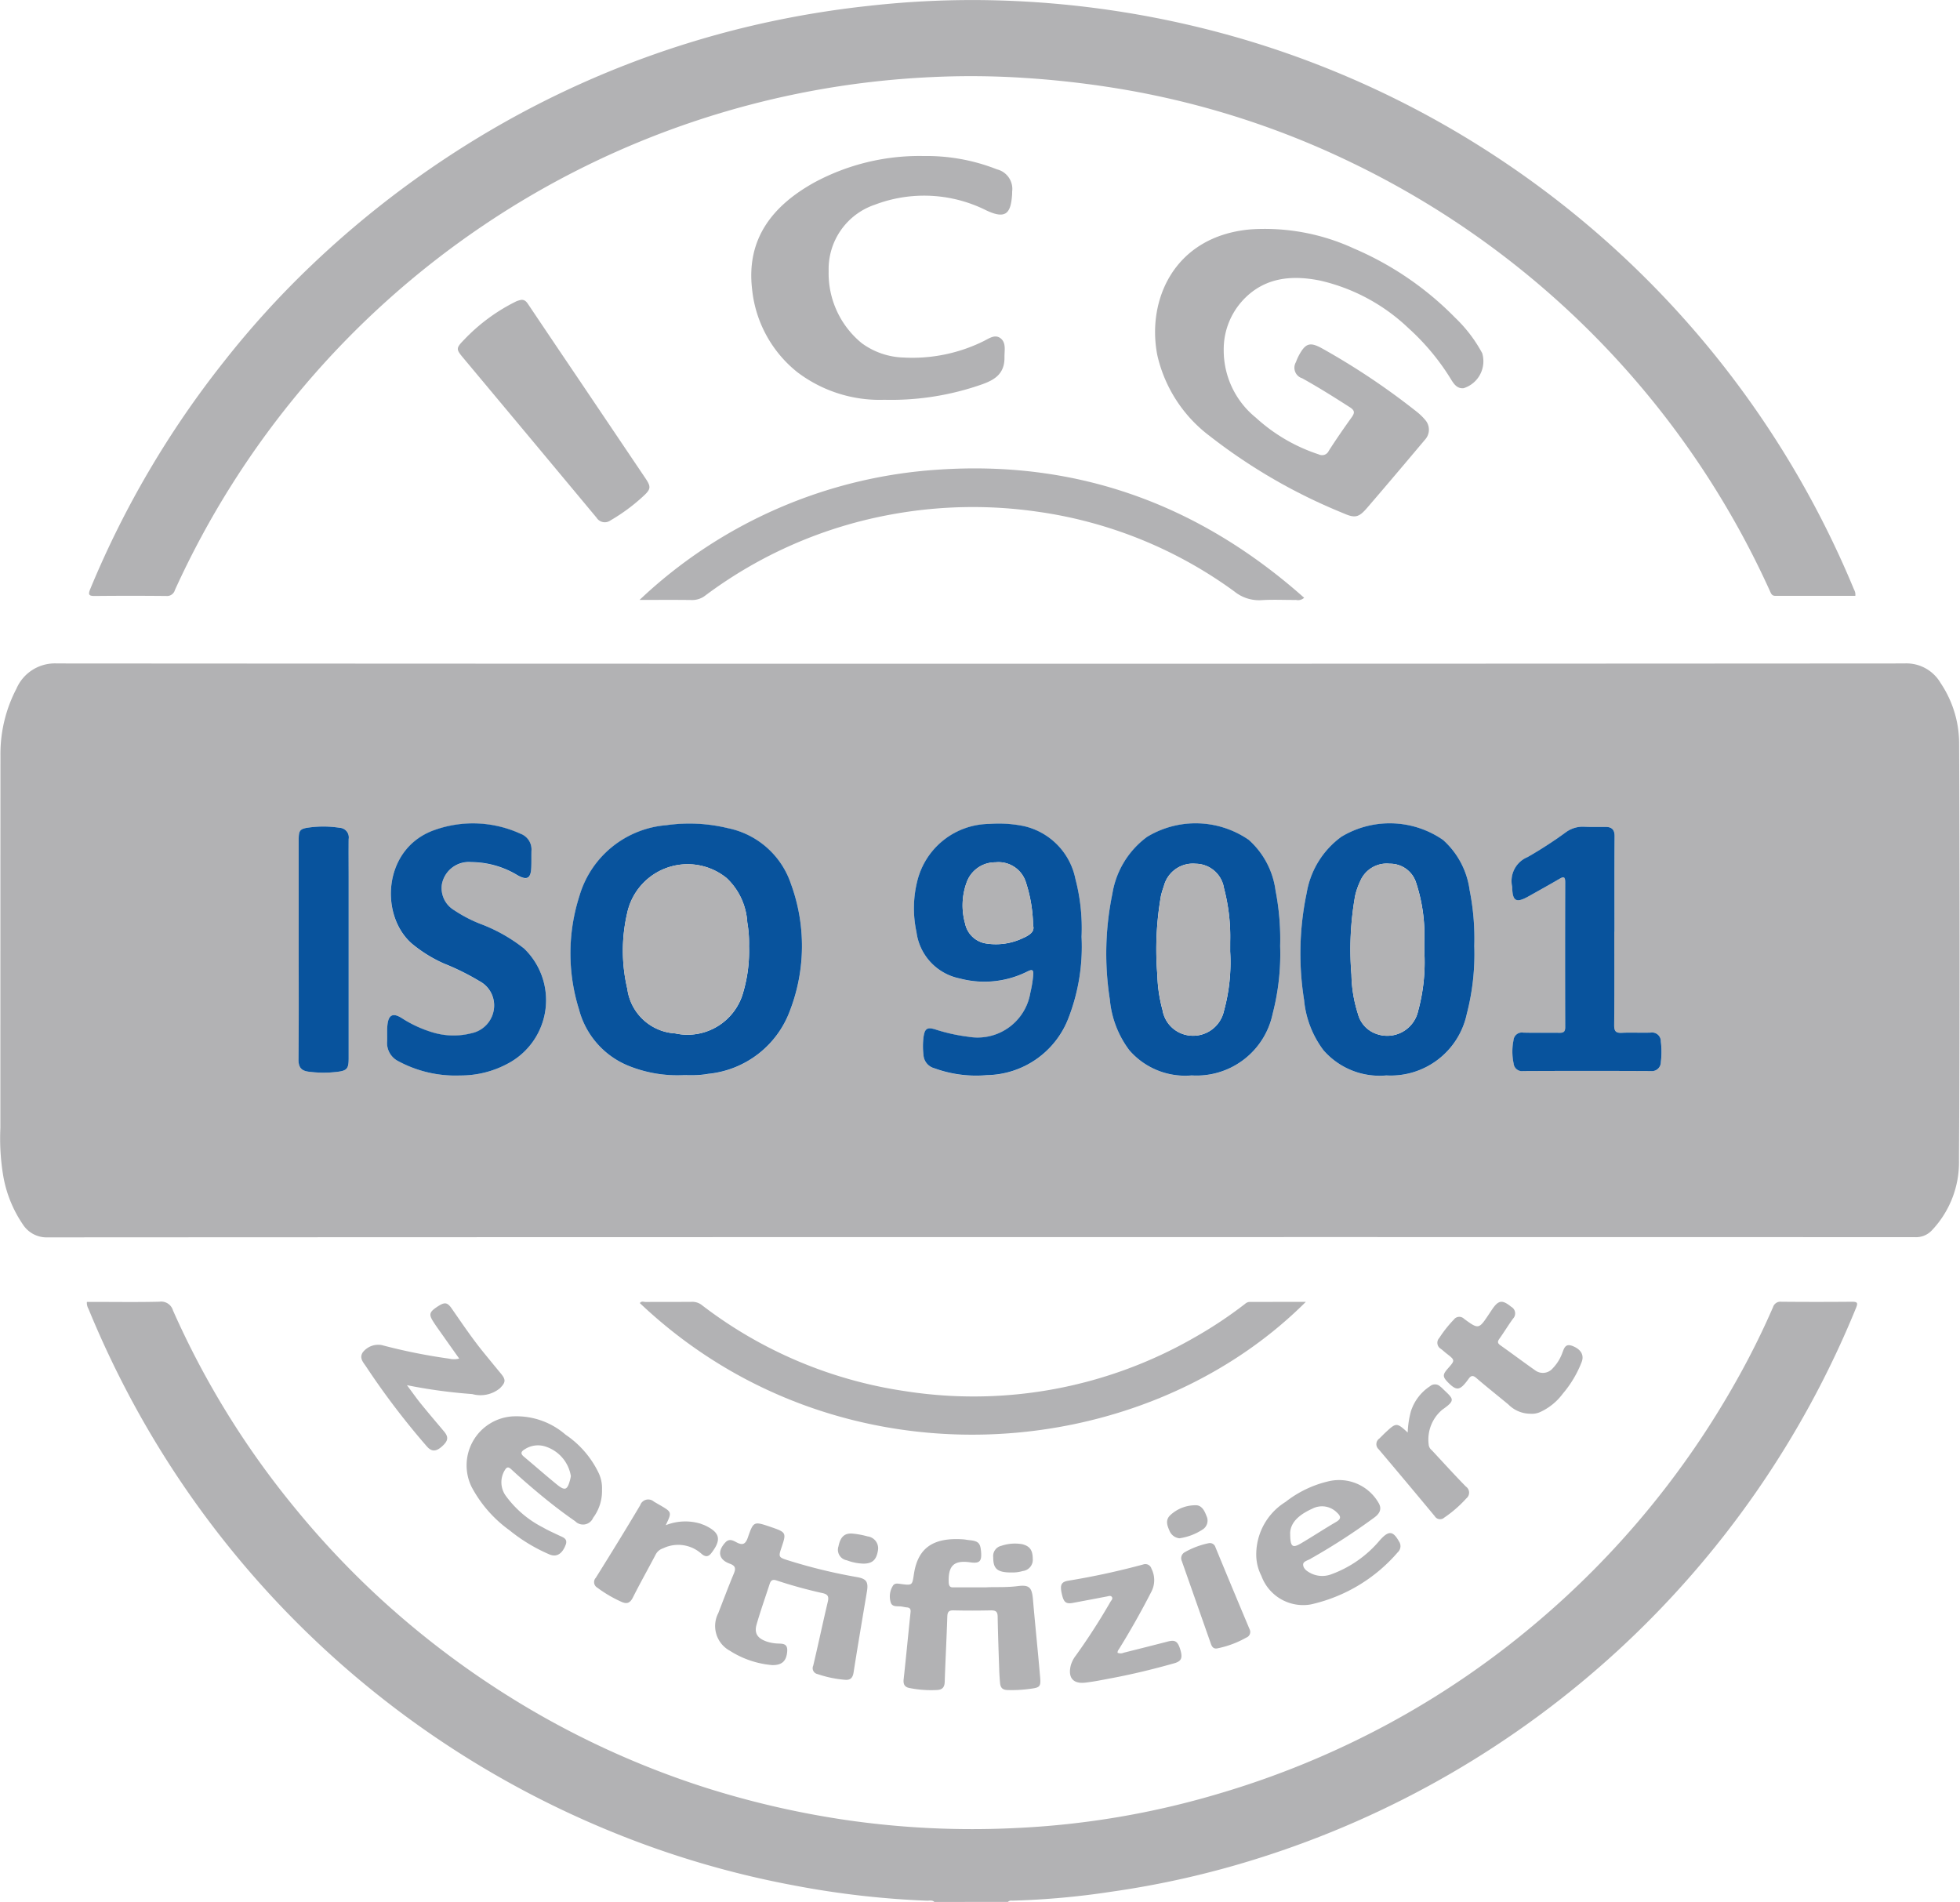 <?xml version="1.0"?>
<svg xmlns="http://www.w3.org/2000/svg" viewBox="0 0 159.727 155.054" width="540" height="524"><defs><style>.cls-1{fill:#b2b2b4;}.cls-2{fill:#08539d;}</style></defs><g id="Ebene_2" data-name="Ebene 2"><g id="Ebene_1-2" data-name="Ebene 1"><path class="cls-1" d="M76.14,155.054c-.165-.168-.378-.1-.569-.1a72.62,72.62,0,0,1-10.854-1.243,75.93,75.93,0,0,1-15.274-4.541,77.779,77.779,0,0,1-38.012-33.688,79.564,79.564,0,0,1-4.249-8.78.972.972,0,0,1-.13-.565h.577c1.779,0,3.558.028,5.336-.016a1,1,0,0,1,1.106.709,69.808,69.808,0,0,0,9.822,15.963,71.405,71.405,0,0,0,7.225,7.662,72.277,72.277,0,0,0,13.219,9.555,71.071,71.071,0,0,0,13.206,5.744,72.921,72.921,0,0,0,11.4,2.62,71.425,71.425,0,0,0,13.788.657A68.932,68.932,0,0,0,99.419,146.2a71.662,71.662,0,0,0,13.488-5.532,70.584,70.584,0,0,0,12.352-8.407A71.722,71.722,0,0,0,141.5,112.61a64.233,64.233,0,0,0,3.017-6.052.63.63,0,0,1,.682-.434q2.877.026,5.755,0c.429,0,.5.081.332.492a77.868,77.868,0,0,1-48.794,44.9,74.492,74.492,0,0,1-11.932,2.706,65.083,65.083,0,0,1-8.091.728.375.375,0,0,0-.329.1Z"/><path class="cls-1" d="M79.886,100.855q-38.011,0-76.022.02a2.3,2.3,0,0,1-2.015-1.031A10.065,10.065,0,0,1,.238,95.891,18.524,18.524,0,0,1,0,91.957q0-15.2.006-30.395a11.466,11.466,0,0,1,1.3-5.411,3.415,3.415,0,0,1,3.309-2.064q75.3.051,150.605,0a3.226,3.226,0,0,1,2.959,1.6,8.861,8.861,0,0,1,1.508,4.846c.043,11.35.059,22.7-.012,34.051a8.066,8.066,0,0,1-2.21,5.718,1.763,1.763,0,0,1-1.38.557Q117.987,100.848,79.886,100.855Zm-24.2-13.2c.4,0,.8.013,1.2-.005a7.309,7.309,0,0,0,.831-.1,7.929,7.929,0,0,0,6.659-5.162,14.692,14.692,0,0,0,.08-10.314,6.865,6.865,0,0,0-5.16-4.554,13.312,13.312,0,0,0-4.994-.239,8.057,8.057,0,0,0-7.093,5.772,15.3,15.3,0,0,0-.031,9.256,6.825,6.825,0,0,0,4.059,4.6A10.616,10.616,0,0,0,55.685,87.65Zm64.476-10.529a20.289,20.289,0,0,0-.38-4.554,6.667,6.667,0,0,0-2.167-4.091,7.636,7.636,0,0,0-8.287-.261,7.117,7.117,0,0,0-2.829,4.57,24.047,24.047,0,0,0-.213,8.744,8.044,8.044,0,0,0,1.573,4.083,6.055,6.055,0,0,0,5.131,2.062,6.339,6.339,0,0,0,6.561-5.017A19.438,19.438,0,0,0,120.161,77.121Zm-15.828,0a20.613,20.613,0,0,0-.374-4.511,6.7,6.7,0,0,0-2.188-4.143,7.63,7.63,0,0,0-8.286-.241,7.166,7.166,0,0,0-2.83,4.635,24.142,24.142,0,0,0-.206,8.626,8.069,8.069,0,0,0,1.592,4.138,6.017,6.017,0,0,0,5.076,2.049,6.339,6.339,0,0,0,6.607-5.033A19.426,19.426,0,0,0,104.333,77.12Zm-16.19-.747a15.826,15.826,0,0,0-.5-4.718,5.54,5.54,0,0,0-4.2-4.305,10.163,10.163,0,0,0-2.8-.179,6.117,6.117,0,0,0-5.881,4.61,9.156,9.156,0,0,0-.077,4.21,4.44,4.44,0,0,0,3.529,3.781,7.815,7.815,0,0,0,5.479-.552c.4-.2.562-.207.507.315a10.075,10.075,0,0,1-.235,1.414,4.356,4.356,0,0,1-5.028,3.576,14.454,14.454,0,0,1-2.741-.608c-.635-.19-.827-.062-.932.6a5.9,5.9,0,0,0-.008,1.491,1.192,1.192,0,0,0,.881,1.082,9.982,9.982,0,0,0,4.3.562,7.245,7.245,0,0,0,6.651-4.683A16.1,16.1,0,0,0,88.143,76.373Zm-50.661,11.3a8.086,8.086,0,0,0,3.985-1.022A5.844,5.844,0,0,0,42.7,77.332a13.168,13.168,0,0,0-3.584-2.019A11.192,11.192,0,0,1,37,74.206a2.091,2.091,0,0,1-1-2.151,2.234,2.234,0,0,1,2.383-1.76,7.351,7.351,0,0,1,3.8,1.086c.75.414,1.053.245,1.094-.623.022-.458.006-.918.016-1.377a1.364,1.364,0,0,0-.9-1.4,9.315,9.315,0,0,0-6.941-.323c-4.282,1.452-4.573,7-1.88,9.306a11.19,11.19,0,0,0,2.588,1.6,19.886,19.886,0,0,1,2.892,1.432,2.235,2.235,0,0,1,1.19,2.187,2.316,2.316,0,0,1-1.82,2.059,5.9,5.9,0,0,1-3.3-.1A9.806,9.806,0,0,1,32.7,82.982c-.682-.42-1.044-.257-1.138.534-.053.454-.015.918-.031,1.376a1.658,1.658,0,0,0,.914,1.621A9.81,9.81,0,0,0,37.482,87.678Zm94.1-11.71h.013c0-2.6-.011-5.194.009-7.791,0-.548-.234-.761-.738-.766-.579,0-1.159.015-1.737-.015a2.335,2.335,0,0,0-1.508.457,33.361,33.361,0,0,1-3.114,2.018,2.111,2.111,0,0,0-1.251,2.428c0,.02,0,.04,0,.06.027,1.109.325,1.275,1.314.724.837-.467,1.674-.933,2.5-1.415.332-.193.509-.27.507.258q-.021,5.9,0,11.806c0,.382-.134.47-.486.463-.979-.019-1.958.012-2.937-.014a.682.682,0,0,0-.792.62,4.682,4.682,0,0,0,.01,1.9.686.686,0,0,0,.8.613q5.184-.023,10.369,0a.732.732,0,0,0,.833-.728,6.945,6.945,0,0,0,0-1.674.714.714,0,0,0-.827-.732c-.779.028-1.56-.021-2.337.017-.486.024-.646-.107-.641-.62C131.592,81.043,131.577,78.505,131.577,75.968ZM24.321,77.353c0,3.016.014,6.033-.013,9.05,0,.609.237.885.8.962a9.272,9.272,0,0,0,2.33.02c.844-.1.96-.273.96-1.126q0-7.373,0-14.744c0-1.039-.007-2.077,0-3.116a.782.782,0,0,0-.726-.912,8.622,8.622,0,0,0-2.5-.025c-.765.1-.849.241-.849,1.021Q24.318,72.917,24.321,77.353Z"/><path class="cls-1" d="M151.224,48.576c-2.17,0-4.345,0-6.52,0-.294,0-.354-.2-.445-.4a71.493,71.493,0,0,0-34.061-34.9,69.476,69.476,0,0,0-18.5-5.96,77.909,77.909,0,0,0-8.361-.974,66.655,66.655,0,0,0-7.425-.056,71.157,71.157,0,0,0-36.61,12.141A71.553,71.553,0,0,0,14.227,48.106a.66.66,0,0,1-.7.48q-2.908-.03-5.816,0c-.494.005-.577-.1-.383-.569A77.359,77.359,0,0,1,18.216,29.491a74.072,74.072,0,0,1,7.079-7.8A79.094,79.094,0,0,1,41.02,10.011a77.008,77.008,0,0,1,20.1-7.879A78.85,78.85,0,0,1,70.828.474,75.483,75.483,0,0,1,81.582.04a78.708,78.708,0,0,1,19.885,3.2,77.447,77.447,0,0,1,20.992,9.877,77.873,77.873,0,0,1,28.665,34.958A.815.815,0,0,1,151.224,48.576Z"/><path class="cls-1" d="M99.733,28.519a7.05,7.05,0,0,0,2.612,5.524,14.082,14.082,0,0,0,5.134,3,.6.6,0,0,0,.82-.293c.593-.924,1.218-1.828,1.857-2.72.256-.356.288-.554-.138-.828-1.277-.82-2.56-1.627-3.888-2.363a.9.9,0,0,1-.507-1.322,3.749,3.749,0,0,1,.24-.547c.546-1.009.913-1.108,1.906-.557a57.95,57.95,0,0,1,7.7,5.154,4.611,4.611,0,0,1,.688.666,1.2,1.2,0,0,1,0,1.594c-1.568,1.861-3.137,3.722-4.725,5.566-.681.789-.985.875-1.936.452a45.451,45.451,0,0,1-10.907-6.3,11.4,11.4,0,0,1-4.274-6.607c-.873-4.533,1.421-9.69,7.594-10.237a17.331,17.331,0,0,1,8.431,1.555A25.69,25.69,0,0,1,118.6,25.9a11.547,11.547,0,0,1,2.206,2.894,2.3,2.3,0,0,1-1.51,2.851c-.485.059-.763-.283-.991-.651a18.96,18.96,0,0,0-3.5-4.231,15.422,15.422,0,0,0-7.241-3.894c-2.319-.461-4.525-.25-6.252,1.59A5.886,5.886,0,0,0,99.733,28.519Z"/><path class="cls-1" d="M75.288,12.72a15.635,15.635,0,0,1,5.959,1.086,1.645,1.645,0,0,1,1.237,1.818c0,.06,0,.12,0,.18-.1,1.6-.508,2.1-2.114,1.344a11.3,11.3,0,0,0-9.058-.467,5.544,5.544,0,0,0-3.787,5.413,7.351,7.351,0,0,0,2.7,5.884,6.048,6.048,0,0,0,3.4,1.169,13.11,13.11,0,0,0,6.494-1.316c.455-.216.963-.627,1.44-.238.45.368.292.993.3,1.526.03,1.657-1.233,2.023-2.436,2.418a22.324,22.324,0,0,1-7.362,1.055,11.1,11.1,0,0,1-7.1-2.259,9.93,9.93,0,0,1-3.679-6.768c-.48-4.129,1.7-6.816,5.084-8.694A18.047,18.047,0,0,1,75.288,12.72Z"/><path class="cls-1" d="M106.426,106.134c-13.429,13.406-38.157,15.394-54.293.1.129-.191.324-.091.48-.092,1.259-.01,2.518,0,3.777-.011a1.237,1.237,0,0,1,.816.28,35.676,35.676,0,0,0,16.58,7.005,36.11,36.11,0,0,0,23.545-4.369,34.61,34.61,0,0,0,4.136-2.746.606.606,0,0,1,.375-.164Z"/><path class="cls-1" d="M106.289,48.733a.73.73,0,0,1-.661.177c-.939.008-1.881-.043-2.817.017a3.191,3.191,0,0,1-2.2-.7,35.564,35.564,0,0,0-16.022-6.506,36.832,36.832,0,0,0-11.9.21,36.115,36.115,0,0,0-15.224,6.622,1.72,1.72,0,0,1-1.1.363c-1.356-.02-2.712-.007-4.257-.007A39.069,39.069,0,0,1,76.437,38.289C87.843,37.513,97.747,41.143,106.289,48.733Z"/><path class="cls-1" d="M42.463,24.445c.325-.021.458.2.608.423q2.034,3.03,4.078,6.053,2.725,4.042,5.449,8.086c.443.66.436.865-.127,1.39a15.1,15.1,0,0,1-2.731,2.028A.793.793,0,0,1,48.6,42.2q-5.394-6.477-10.8-12.943c-.652-.781-.7-.839.008-1.564a15,15,0,0,1,4.266-3.134A2.363,2.363,0,0,1,42.463,24.445Z"/><path class="cls-1" d="M80.351,129.408c.663-.044,1.62.023,2.576-.1s1.169.1,1.254,1.089c.182,2.122.407,4.24.587,6.361.065.757-.045.822-.81.921a10.9,10.9,0,0,1-1.849.1c-.367-.015-.569-.142-.609-.564-.036-.377-.059-.753-.071-1.131-.049-1.434-.1-2.869-.126-4.3-.007-.4-.16-.5-.538-.5-1.018.022-2.037.025-3.054,0-.4-.01-.5.133-.513.515-.056,1.772-.154,3.542-.211,5.315-.014.427-.189.631-.593.66a9.029,9.029,0,0,1-2.261-.156c-.422-.076-.538-.313-.493-.726.2-1.819.371-3.642.562-5.462.027-.256-.057-.371-.311-.389-.158-.012-.313-.061-.471-.077-.327-.035-.746.065-.848-.375a1.637,1.637,0,0,1,.2-1.325c.156-.227.411-.16.657-.129.925.119.909.106,1.048-.816.337-2.223,1.677-2.981,4.011-2.826.158.01.315.047.473.062.778.076.934.228.992.98s-.125.941-.884.833c-1.323-.188-1.8.262-1.757,1.615.01.3.1.454.413.423.04,0,.08,0,.12,0Z"/><path class="cls-1" d="M62.922,135.746a7.617,7.617,0,0,1-3.454-1.172,2.29,2.29,0,0,1-.941-3.066c.418-1.078.825-2.161,1.269-3.229.174-.417.132-.631-.329-.8-.92-.331-1.037-1.018-.354-1.743.3-.319.609-.155.874-.013.5.27.751.2.952-.384.46-1.329.492-1.318,1.833-.866l.17.059c1.1.384,1.131.455.768,1.542-.3.883-.3.882.607,1.163a43.652,43.652,0,0,0,5.513,1.334c.78.135.947.393.814,1.185-.368,2.2-.744,4.4-1.089,6.6-.072.459-.285.629-.717.586a9.122,9.122,0,0,1-2.215-.464.489.489,0,0,1-.358-.682c.411-1.724.774-3.459,1.183-5.182.1-.406.058-.624-.39-.73a37.816,37.816,0,0,1-3.8-1.046c-.3-.1-.45.006-.539.281-.356,1.1-.745,2.189-1.065,3.3-.207.721.054,1.124.77,1.389a3.257,3.257,0,0,0,.816.171c.4.043.955-.088.907.628C64.093,135.389,63.748,135.759,62.922,135.746Z"/><path class="cls-1" d="M49.047,121.447a3.628,3.628,0,0,1-.723,2.29.891.891,0,0,1-1.463.279c-1.1-.759-2.154-1.584-3.177-2.445-.687-.578-1.366-1.167-2.023-1.778-.246-.228-.372-.215-.538.062a1.883,1.883,0,0,0,.118,2.14,8.5,8.5,0,0,0,2.992,2.528c.412.243.855.433,1.286.642.335.163.769.257.56.795-.284.729-.738,1-1.3.77a13.765,13.765,0,0,1-3.271-1.974,10.309,10.309,0,0,1-3.089-3.531,4,4,0,0,1,3.31-5.754,6.1,6.1,0,0,1,4.353,1.494,7.853,7.853,0,0,1,2.676,3.085A2.877,2.877,0,0,1,49.047,121.447Zm-2.539-1.112a3.034,3.034,0,0,0-2.229-2.453,1.974,1.974,0,0,0-1.536.274c-.277.163-.375.337-.074.589.9.753,1.783,1.53,2.693,2.272.673.548.863.466,1.088-.392C46.48,120.51,46.5,120.392,46.508,120.335Z"/><path class="cls-1" d="M102.384,126.71a5.046,5.046,0,0,1,2.392-4.27,8.961,8.961,0,0,1,3.535-1.687,3.717,3.717,0,0,1,4.045,1.766c.289.486.1.863-.325,1.18a51.19,51.19,0,0,1-5.065,3.289,1.164,1.164,0,0,0-.1.056c-.232.17-.671.222-.658.518.015.364.384.583.717.74a2.086,2.086,0,0,0,1.575.041,9.312,9.312,0,0,0,3.967-2.785c.71-.783,1.052-.784,1.558.11a.674.674,0,0,1-.1.876,13.127,13.127,0,0,1-7.106,4.258,3.622,3.622,0,0,1-4.014-2.33A3.779,3.779,0,0,1,102.384,126.71Zm2.766-1.777c0,1.2.164,1.315.937.857.944-.559,1.861-1.164,2.809-1.716.438-.255.391-.469.064-.766a1.706,1.706,0,0,0-1.991-.32C106,123.424,105.212,124.021,105.15,124.933Z"/><path class="cls-1" d="M37.405,110.755c-.5-.7-.98-1.379-1.457-2.057-.23-.326-.466-.649-.678-.987-.341-.543-.285-.746.273-1.129.65-.447.875-.449,1.252.094.854,1.228,1.687,2.47,2.636,3.629.454.555.905,1.112,1.365,1.663.433.519.4.735-.077,1.214a2.5,2.5,0,0,1-2.253.468,42.547,42.547,0,0,1-5.32-.725c.441.59.77,1.063,1.132,1.509.615.759,1.247,1.5,1.879,2.249.4.473.365.777-.176,1.254-.481.423-.841.415-1.226-.035a62.173,62.173,0,0,1-4.923-6.468c-.23-.354-.6-.7-.29-1.184a1.6,1.6,0,0,1,1.54-.595,46.137,46.137,0,0,0,5.5,1.107A1.678,1.678,0,0,0,37.405,110.755Z"/><path class="cls-1" d="M124.748,115.254a2.532,2.532,0,0,1-1.8-.748c-.875-.726-1.769-1.43-2.63-2.172-.281-.243-.441-.178-.621.074-.058.081-.119.161-.18.24-.557.711-.831.724-1.48.071-.471-.473-.474-.651-.025-1.159.59-.667.59-.667-.121-1.221-.158-.122-.3-.26-.463-.379a.572.572,0,0,1-.121-.885,9.808,9.808,0,0,1,1.19-1.5.548.548,0,0,1,.832-.058c1.19.871,1.2.86,2.038-.4l.233-.349c.529-.789.842-.826,1.571-.232a.615.615,0,0,1,.143.971c-.386.533-.726,1.1-1.108,1.635-.164.229-.159.361.082.531.945.668,1.87,1.365,2.818,2.029a1.053,1.053,0,0,0,1.457-.16,3.556,3.556,0,0,0,.76-1.209c.155-.391.237-.843.851-.6.656.257.951.71.752,1.273a8.923,8.923,0,0,1-1.55,2.612,4.776,4.776,0,0,1-1.782,1.469A1.658,1.658,0,0,1,124.748,115.254Z"/><path class="cls-1" d="M91.08,134.741a.623.623,0,0,0,.509-.008c1.2-.3,2.393-.6,3.587-.909.595-.153.808-.023,1.017.657.2.665.105.947-.49,1.115-1.7.48-3.425.9-5.168,1.226-.7.13-1.407.279-2.117.356-.989.106-1.4-.434-1.15-1.422a2.384,2.384,0,0,1,.409-.791,51.959,51.959,0,0,0,2.817-4.372c.076-.131.238-.267.105-.423-.1-.112-.26-.044-.4-.018q-1.375.264-2.753.52c-.589.109-.766-.045-.924-.785-.143-.67-.037-.929.54-1.022a60.845,60.845,0,0,0,6.12-1.327.516.516,0,0,1,.662.354,2.045,2.045,0,0,1-.017,1.885q-1.2,2.343-2.583,4.584C91.174,134.478,91.069,134.58,91.08,134.741Z"/><path class="cls-1" d="M114.732,116.785a7.6,7.6,0,0,1,.259-1.722,3.833,3.833,0,0,1,1.563-2.054.612.612,0,0,1,.817.015,1.814,1.814,0,0,1,.182.157c.889.869,1.158.932-.006,1.747a3.179,3.179,0,0,0-1.105,2.836.654.654,0,0,0,.249.459c.926.992,1.834,2,2.785,2.968a.6.6,0,0,1,.036.964,9.965,9.965,0,0,1-1.8,1.567.508.508,0,0,1-.775-.116q-2.274-2.739-4.574-5.458a.556.556,0,0,1,.059-.875c.187-.181.366-.369.557-.545C113.794,115.974,113.853,115.975,114.732,116.785Z"/><path class="cls-1" d="M54.243,124.342a4.3,4.3,0,0,1,2.859-.119c.108.05.225.081.333.131,1.242.582,1.374,1.168.521,2.266-.261.337-.519.3-.807.043a2.836,2.836,0,0,0-3.124-.437,1.023,1.023,0,0,0-.609.519c-.61,1.164-1.259,2.31-1.848,3.485-.232.464-.5.56-.944.353a10.265,10.265,0,0,1-1.954-1.147.52.52,0,0,1-.128-.809c1.225-1.96,2.439-3.928,3.619-5.915a.693.693,0,0,1,1.116-.294c.171.1.344.2.516.3C54.75,123.275,54.752,123.28,54.243,124.342Z"/><path class="cls-1" d="M98.5,125.809a.47.47,0,0,1,.558.328q1.377,3.344,2.78,6.676a.491.491,0,0,1-.264.69,7.989,7.989,0,0,1-2.342.875c-.293.068-.447-.089-.537-.345l-2.377-6.765a.556.556,0,0,1,.24-.726A6.671,6.671,0,0,1,98.5,125.809Z"/><path class="cls-1" d="M96.123,125.407a.977.977,0,0,1-.813-.619c-.184-.413-.339-.842.027-1.228a3.009,3.009,0,0,1,2.053-.846c.525-.038.768.417.936.872a.856.856,0,0,1-.265,1.073A4.63,4.63,0,0,1,96.123,125.407Z"/><path class="cls-1" d="M82.447,128.194c-1.172.009-1.509-.295-1.505-1.231a.855.855,0,0,1,.66-.942,3.48,3.48,0,0,1,1.7-.133c.611.153.852.473.862,1.171a.924.924,0,0,1-.811,1.016A2.951,2.951,0,0,1,82.447,128.194Z"/><path class="cls-1" d="M70.339,127.473A4.167,4.167,0,0,1,69,127.2a.869.869,0,0,1-.674-1.136c.155-.765.488-1.092,1.14-1.039a6.873,6.873,0,0,1,1.229.228.979.979,0,0,1,.844,1.173C71.412,127.183,71.073,127.48,70.339,127.473Z"/><path class="cls-2" d="M55.685,87.65a10.616,10.616,0,0,1-4.451-.749,6.825,6.825,0,0,1-4.059-4.6,15.3,15.3,0,0,1,.031-9.256A8.057,8.057,0,0,1,54.3,67.273a13.312,13.312,0,0,1,4.994.239,6.865,6.865,0,0,1,5.16,4.554,14.692,14.692,0,0,1-.08,10.314,7.929,7.929,0,0,1-6.659,5.162,7.309,7.309,0,0,1-.831.1C56.484,87.663,56.084,87.65,55.685,87.65Zm5.347-10.508a9.7,9.7,0,0,0-.144-1.95,5.385,5.385,0,0,0-1.679-3.606A5.041,5.041,0,0,0,51.1,74.44a13.558,13.558,0,0,0,.013,6.172,4.185,4.185,0,0,0,3.9,3.634,4.71,4.71,0,0,0,5.567-3.419A11.886,11.886,0,0,0,61.032,77.142Z"/><path class="cls-2" d="M120.161,77.121a19.438,19.438,0,0,1-.611,5.536,6.339,6.339,0,0,1-6.561,5.017,6.055,6.055,0,0,1-5.131-2.062,8.044,8.044,0,0,1-1.573-4.083,24.047,24.047,0,0,1,.213-8.744,7.117,7.117,0,0,1,2.829-4.57,7.636,7.636,0,0,1,8.287.261,6.667,6.667,0,0,1,2.167,4.091A20.289,20.289,0,0,1,120.161,77.121Zm-4.074.434c0-.279,0-.559,0-.839a13.574,13.574,0,0,0-.676-4.771,2.211,2.211,0,0,0-2.144-1.53,2.34,2.34,0,0,0-2.407,1.428,5.763,5.763,0,0,0-.412,1.183,24.932,24.932,0,0,0-.3,6.438,10.994,10.994,0,0,0,.524,3.175,2.346,2.346,0,0,0,1.512,1.65,2.582,2.582,0,0,0,3.4-1.876A15.1,15.1,0,0,0,116.087,77.555Z"/><path class="cls-2" d="M104.333,77.12a19.426,19.426,0,0,1-.609,5.52,6.339,6.339,0,0,1-6.607,5.033,6.017,6.017,0,0,1-5.076-2.049,8.069,8.069,0,0,1-1.592-4.138,24.142,24.142,0,0,1,.206-8.626,7.166,7.166,0,0,1,2.83-4.635,7.63,7.63,0,0,1,8.286.241,6.7,6.7,0,0,1,2.188,4.143A20.613,20.613,0,0,1,104.333,77.12Zm-4.075.45c0-.28,0-.559,0-.839a15.451,15.451,0,0,0-.506-4.324,2.354,2.354,0,0,0-2.3-1.991,2.443,2.443,0,0,0-2.607,1.852,5.943,5.943,0,0,0-.237.8,25.47,25.47,0,0,0-.286,6.437,11.889,11.889,0,0,0,.42,2.833A2.5,2.5,0,0,0,96.4,84.3a2.575,2.575,0,0,0,3.349-1.874A14.964,14.964,0,0,0,100.258,77.57Z"/><path class="cls-2" d="M88.143,76.373a16.1,16.1,0,0,1-1.055,6.594,7.245,7.245,0,0,1-6.651,4.683,9.982,9.982,0,0,1-4.3-.562,1.192,1.192,0,0,1-.881-1.082,5.9,5.9,0,0,1,.008-1.491c.1-.66.3-.788.932-.6a14.454,14.454,0,0,0,2.741.608,4.356,4.356,0,0,0,5.028-3.576,10.075,10.075,0,0,0,.235-1.414c.055-.522-.108-.517-.507-.315a7.815,7.815,0,0,1-5.479.552,4.44,4.44,0,0,1-3.529-3.781,9.156,9.156,0,0,1,.077-4.21,6.117,6.117,0,0,1,5.881-4.61,10.163,10.163,0,0,1,2.8.179,5.54,5.54,0,0,1,4.2,4.305A15.826,15.826,0,0,1,88.143,76.373Zm-3.952-.929a11.912,11.912,0,0,0-.614-3.6A2.336,2.336,0,0,0,81.128,70.3a2.467,2.467,0,0,0-2.351,1.635,5.445,5.445,0,0,0-.128,3.353,2.064,2.064,0,0,0,1.776,1.638,5.111,5.111,0,0,0,2.968-.462C83.928,76.227,84.346,75.928,84.191,75.444Z"/><path class="cls-2" d="M37.482,87.678a9.81,9.81,0,0,1-5.039-1.165,1.658,1.658,0,0,1-.914-1.621c.016-.458-.022-.922.031-1.376.094-.791.456-.954,1.138-.534a9.806,9.806,0,0,0,2.427,1.147,5.9,5.9,0,0,0,3.3.1,2.316,2.316,0,0,0,1.82-2.059,2.235,2.235,0,0,0-1.19-2.187,19.886,19.886,0,0,0-2.892-1.432,11.19,11.19,0,0,1-2.588-1.6c-2.693-2.307-2.4-7.854,1.88-9.306a9.315,9.315,0,0,1,6.941.323,1.364,1.364,0,0,1,.9,1.4c-.01.459.006.919-.016,1.377-.041.868-.344,1.037-1.094.623a7.351,7.351,0,0,0-3.8-1.086A2.234,2.234,0,0,0,36,72.055a2.091,2.091,0,0,0,1,2.151,11.192,11.192,0,0,0,2.117,1.107A13.168,13.168,0,0,1,42.7,77.332a5.844,5.844,0,0,1-1.233,9.324A8.086,8.086,0,0,1,37.482,87.678Z"/><path class="cls-2" d="M131.577,75.968c0,2.537.015,5.075-.012,7.611,0,.513.155.644.641.62.777-.038,1.558.011,2.337-.017a.714.714,0,0,1,.827.732,6.945,6.945,0,0,1,0,1.674.732.732,0,0,1-.833.728q-5.184-.025-10.369,0a.686.686,0,0,1-.8-.613,4.682,4.682,0,0,1-.01-1.9.682.682,0,0,1,.792-.62c.979.026,1.958,0,2.937.014.352.007.487-.081.486-.463q-.018-5.9,0-11.806c0-.528-.175-.451-.507-.258-.828.482-1.665.948-2.5,1.415-.989.551-1.287.385-1.314-.724,0-.02,0-.04,0-.06a2.111,2.111,0,0,1,1.251-2.428,33.361,33.361,0,0,0,3.114-2.018,2.335,2.335,0,0,1,1.508-.457c.578.03,1.158.01,1.737.015.5,0,.742.218.738.766-.02,2.6-.009,5.194-.009,7.791Z"/><path class="cls-2" d="M24.32,77.353q0-4.435,0-8.87c0-.78.084-.922.849-1.021a8.622,8.622,0,0,1,2.5.025.782.782,0,0,1,.726.912c-.011,1.039,0,2.077,0,3.116q0,7.373,0,14.744c0,.853-.116,1.029-.96,1.126a9.272,9.272,0,0,1-2.33-.02c-.562-.077-.8-.353-.8-.962C24.335,83.386,24.321,80.369,24.32,77.353Z"/><path class="cls-1" d="M61.032,77.142a11.886,11.886,0,0,1-.458,3.685,4.71,4.71,0,0,1-5.567,3.419,4.185,4.185,0,0,1-3.9-3.634A13.558,13.558,0,0,1,51.1,74.44a5.041,5.041,0,0,1,8.114-2.854,5.385,5.385,0,0,1,1.679,3.606A9.7,9.7,0,0,1,61.032,77.142Z"/><path class="cls-1" d="M116.086,77.555a15.074,15.074,0,0,1-.507,4.858,2.582,2.582,0,0,1-3.4,1.876,2.346,2.346,0,0,1-1.512-1.65,10.994,10.994,0,0,1-.524-3.175,24.932,24.932,0,0,1,.3-6.438,5.763,5.763,0,0,1,.412-1.183,2.34,2.34,0,0,1,2.407-1.428,2.211,2.211,0,0,1,2.144,1.53,13.574,13.574,0,0,1,.676,4.771C116.091,77,116.087,77.276,116.086,77.555Z"/><path class="cls-1" d="M100.258,77.57a14.964,14.964,0,0,1-.513,4.858A2.575,2.575,0,0,1,96.4,84.3a2.5,2.5,0,0,1-1.654-1.962,11.889,11.889,0,0,1-.42-2.833,25.47,25.47,0,0,1,.286-6.437,5.943,5.943,0,0,1,.237-.8,2.443,2.443,0,0,1,2.607-1.852,2.354,2.354,0,0,1,2.3,1.991,15.451,15.451,0,0,1,.506,4.324C100.26,77.011,100.258,77.29,100.258,77.57Z"/><path class="cls-1" d="M84.191,75.444c.155.484-.263.783-.8,1.016a5.111,5.111,0,0,1-2.968.462,2.064,2.064,0,0,1-1.776-1.638,5.445,5.445,0,0,1,.128-3.353A2.467,2.467,0,0,1,81.128,70.3a2.336,2.336,0,0,1,2.449,1.545A11.912,11.912,0,0,1,84.191,75.444Z"/></g></g></svg>
